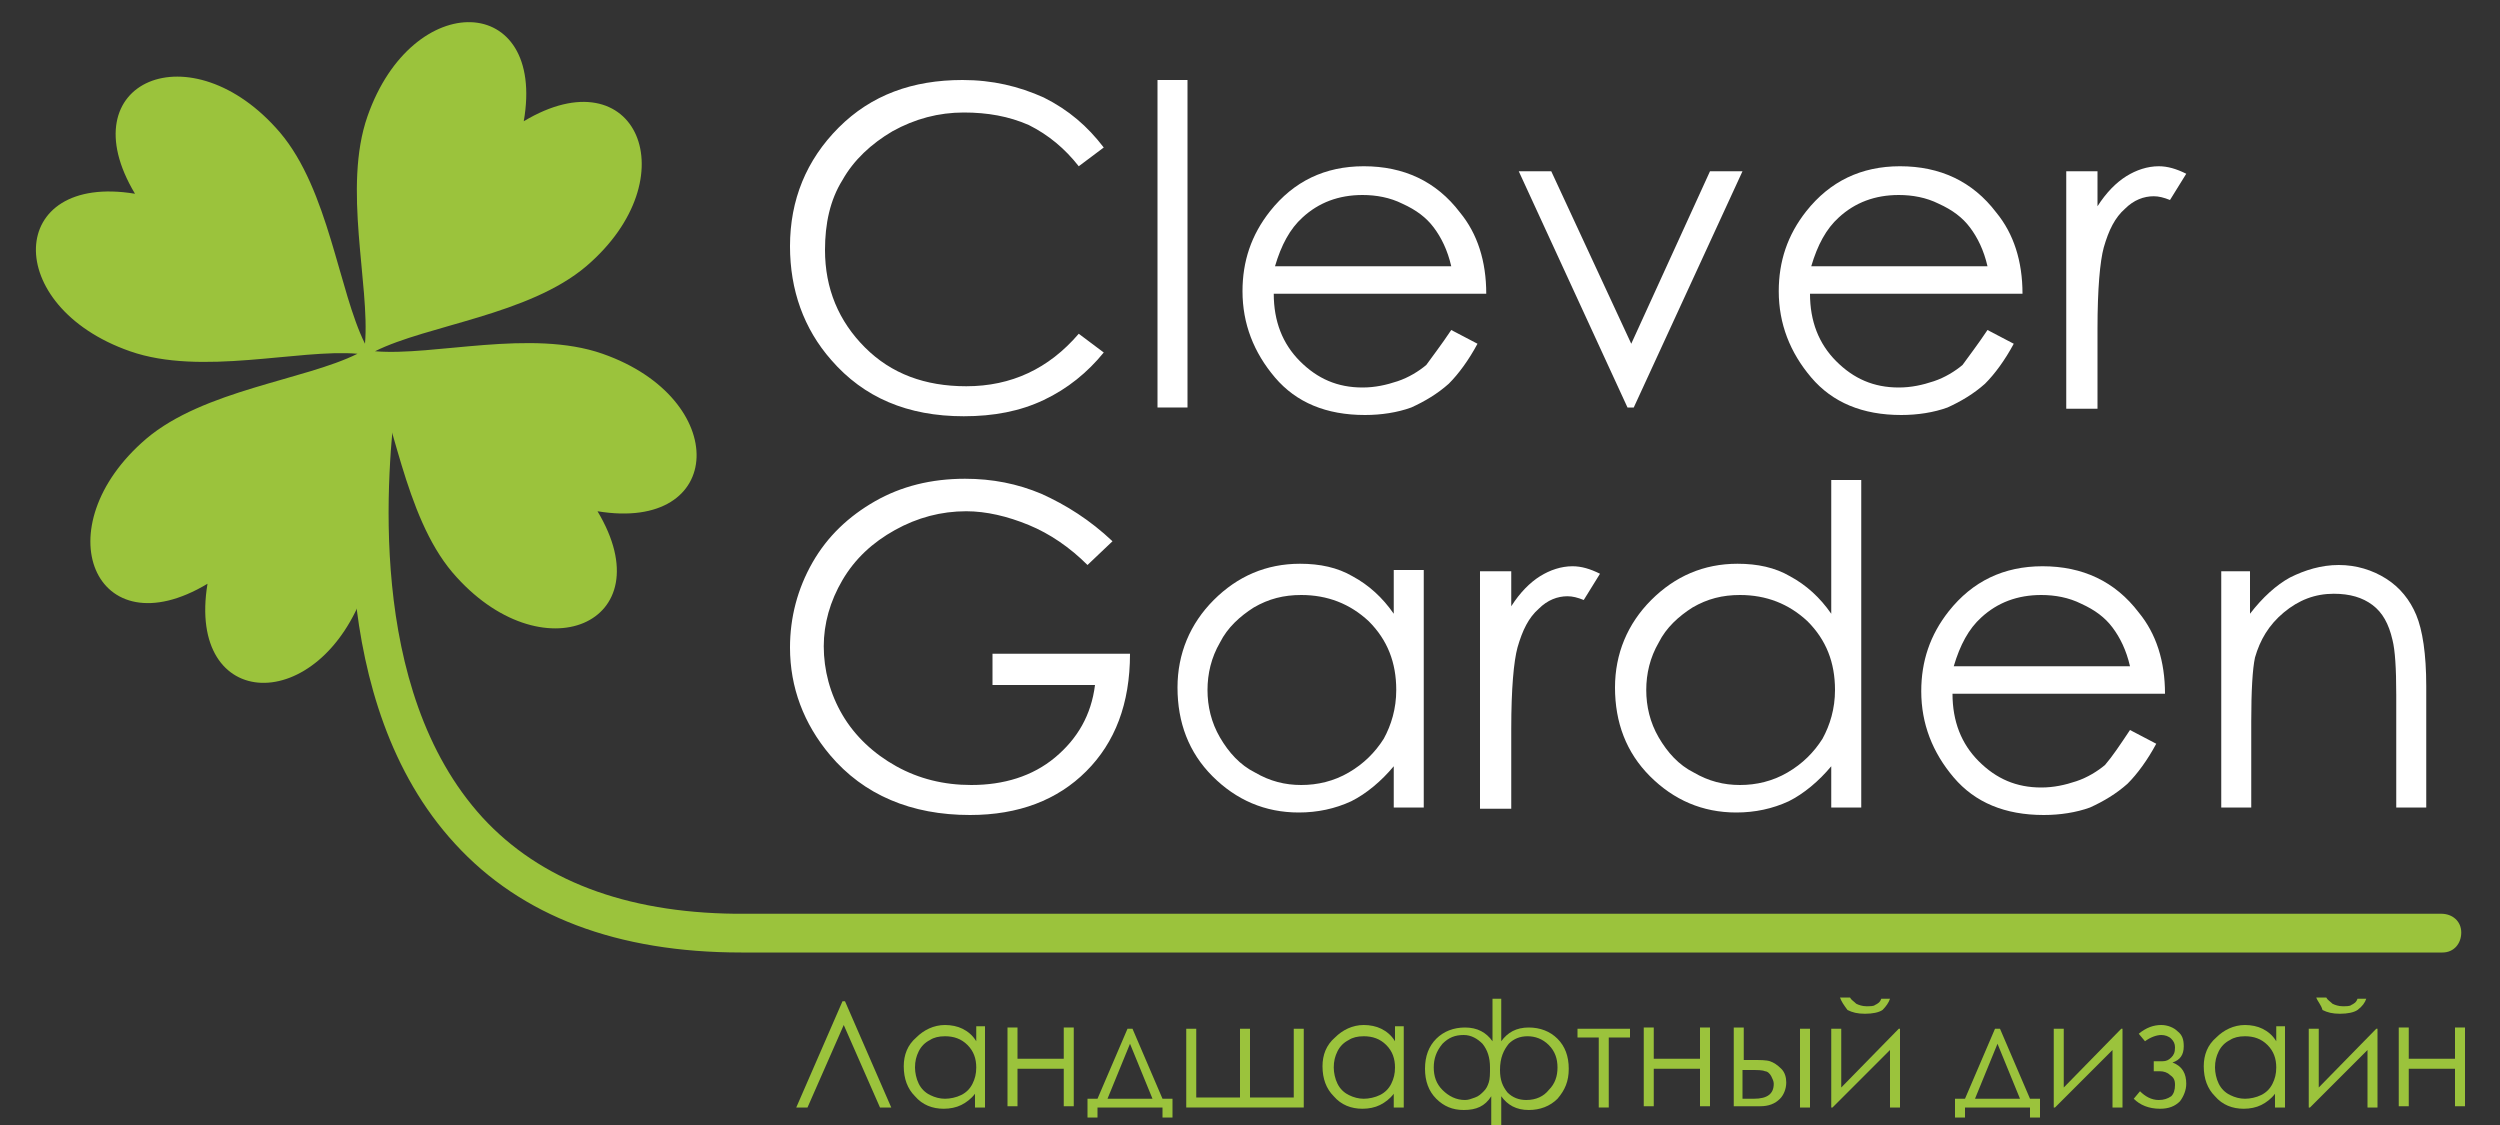 <?xml version="1.0" encoding="UTF-8"?> <!-- Generator: Adobe Illustrator 21.1.0, SVG Export Plug-In . SVG Version: 6.00 Build 0) --> <svg xmlns="http://www.w3.org/2000/svg" xmlns:xlink="http://www.w3.org/1999/xlink" id="Слой_1" x="0px" y="0px" viewBox="0 0 200 90" style="enable-background:new 0 0 200 90;" xml:space="preserve"><rect x="0" y="0" width="200" height="90" fill="#333333" stroke="none"/> <style type="text/css"> .st0{fill:#FFFFFF;} .st1{fill:#9BC33C;} </style> <g> <g> <path class="st0" d="M88.3,11.8l-2,1.5c-1.1-1.4-2.4-2.5-4-3.3C80.7,9.3,79,9,77.1,9c-2,0-3.9,0.5-5.7,1.5c-1.7,1-3.1,2.3-4,3.9 C66.4,16,66,17.9,66,20c0,3.1,1.1,5.7,3.2,7.8c2.1,2.1,4.8,3.1,8.1,3.1c3.6,0,6.6-1.4,9-4.2l2,1.5c-1.3,1.6-2.9,2.9-4.8,3.8 c-1.9,0.9-4,1.3-6.4,1.3c-4.5,0-8-1.5-10.6-4.5c-2.2-2.5-3.3-5.6-3.3-9.1c0-3.7,1.3-6.9,3.9-9.5c2.6-2.6,5.9-3.8,9.9-3.8 c2.4,0,4.5,0.5,6.5,1.4C85.5,8.8,87,10.1,88.3,11.8z"></path> <path class="st0" d="M92.6,6.4h2.4v26.2h-2.4V6.4z"></path> <path class="st0" d="M116.1,26.4l2.1,1.1c-0.7,1.3-1.5,2.4-2.3,3.2c-0.9,0.8-1.9,1.4-3,1.9c-1.1,0.4-2.4,0.6-3.7,0.6 c-3.1,0-5.5-1-7.2-3c-1.7-2-2.6-4.3-2.6-6.9c0-2.4,0.7-4.5,2.2-6.4c1.9-2.4,4.4-3.6,7.5-3.6c3.2,0,5.8,1.2,7.7,3.7 c1.4,1.7,2.1,3.9,2.1,6.5h-17c0,2.2,0.7,4,2.1,5.4c1.4,1.4,3,2.1,5,2.1c1,0,1.9-0.2,2.8-0.5c0.9-0.3,1.7-0.8,2.3-1.3 C114.6,28.5,115.3,27.6,116.1,26.4z M116.1,21.3c-0.3-1.3-0.8-2.3-1.4-3.1c-0.6-0.8-1.4-1.4-2.5-1.9c-1-0.5-2.1-0.7-3.2-0.7 c-1.9,0-3.5,0.6-4.8,1.8c-1,0.9-1.7,2.2-2.2,3.9H116.1z"></path> <path class="st0" d="M121.5,13.7h2.6l6.4,13.8l6.3-13.8h2.6l-8.7,18.9h-0.5L121.5,13.7z"></path> <path class="st0" d="M159,26.4l2.1,1.1c-0.7,1.3-1.5,2.4-2.3,3.2c-0.9,0.8-1.9,1.4-3,1.9c-1.1,0.4-2.4,0.6-3.7,0.6 c-3.1,0-5.5-1-7.2-3c-1.7-2-2.6-4.3-2.6-6.9c0-2.4,0.7-4.5,2.2-6.4c1.9-2.4,4.4-3.6,7.5-3.6c3.2,0,5.8,1.2,7.7,3.7 c1.4,1.7,2.1,3.9,2.1,6.5h-17c0,2.2,0.7,4,2.1,5.4c1.4,1.4,3,2.1,5,2.1c1,0,1.9-0.2,2.8-0.5c0.9-0.3,1.7-0.8,2.3-1.3 C157.5,28.5,158.2,27.6,159,26.4z M159,21.3c-0.3-1.3-0.8-2.3-1.4-3.1c-0.6-0.8-1.4-1.4-2.5-1.9c-1-0.5-2.1-0.7-3.2-0.7 c-1.9,0-3.5,0.6-4.8,1.8c-1,0.9-1.7,2.2-2.2,3.9H159z"></path> <path class="st0" d="M165.3,13.7h2.5v2.8c0.7-1.1,1.5-1.9,2.3-2.4c0.8-0.5,1.7-0.8,2.6-0.8c0.7,0,1.4,0.2,2.2,0.6l-1.3,2.1 c-0.5-0.2-0.9-0.3-1.3-0.3c-0.8,0-1.6,0.3-2.3,1c-0.8,0.7-1.3,1.7-1.7,3.1c-0.3,1.1-0.5,3.3-0.5,6.5v6.4h-2.5V13.7z"></path> </g> <g> <path class="st0" d="M89,43.3l-2,1.9c-1.4-1.4-3-2.5-4.7-3.2c-1.7-0.7-3.4-1.1-5-1.1c-2,0-3.9,0.5-5.7,1.5c-1.8,1-3.2,2.3-4.2,4 c-1,1.7-1.5,3.5-1.5,5.3c0,1.9,0.5,3.8,1.5,5.5c1,1.7,2.5,3.1,4.3,4.1c1.8,1,3.8,1.5,6,1.5c2.6,0,4.9-0.7,6.7-2.2 c1.8-1.5,2.9-3.4,3.2-5.8h-8.2v-2.5h11c0,4-1.2,7.1-3.5,9.4c-2.3,2.3-5.4,3.5-9.3,3.5c-4.7,0-8.5-1.6-11.2-4.8 c-2.1-2.5-3.2-5.4-3.2-8.6c0-2.4,0.6-4.7,1.8-6.8c1.2-2.1,2.9-3.7,5-4.9c2.1-1.2,4.5-1.8,7.2-1.8c2.2,0,4.2,0.4,6.1,1.2 C85.3,40.4,87.2,41.6,89,43.3z"></path> <path class="st0" d="M113.9,45.7v18.9h-2.4v-3.3c-1,1.2-2.2,2.2-3.4,2.8c-1.3,0.6-2.7,0.9-4.2,0.9c-2.7,0-5-1-6.9-2.9 c-1.9-1.9-2.8-4.3-2.8-7.1c0-2.7,1-5.1,2.9-7c1.9-1.9,4.2-2.9,6.9-2.9c1.6,0,3,0.3,4.2,1c1.3,0.7,2.4,1.7,3.3,3v-3.5H113.9z M104.1,47.6c-1.4,0-2.6,0.3-3.8,1c-1.1,0.7-2.1,1.6-2.7,2.8c-0.7,1.2-1,2.5-1,3.8c0,1.3,0.3,2.6,1,3.8c0.7,1.2,1.6,2.2,2.8,2.8 c1.2,0.7,2.4,1,3.7,1c1.3,0,2.6-0.3,3.8-1c1.2-0.7,2.1-1.6,2.8-2.7c0.6-1.1,1-2.4,1-3.9c0-2.2-0.7-4-2.2-5.5 C108,48.3,106.2,47.6,104.1,47.6z"></path> <path class="st0" d="M118.4,45.7h2.5v2.8c0.7-1.1,1.5-1.9,2.3-2.4c0.8-0.5,1.7-0.8,2.6-0.8c0.7,0,1.4,0.2,2.2,0.6l-1.3,2.1 c-0.5-0.2-0.9-0.3-1.3-0.3c-0.8,0-1.6,0.3-2.3,1c-0.8,0.7-1.3,1.7-1.7,3.1c-0.3,1.1-0.5,3.3-0.5,6.5v6.4h-2.5V45.7z"></path> <path class="st0" d="M148.9,38.4v26.2h-2.4v-3.3c-1,1.2-2.2,2.2-3.4,2.8c-1.3,0.6-2.7,0.9-4.2,0.9c-2.7,0-5-1-6.9-2.9 c-1.9-1.9-2.8-4.3-2.8-7.1c0-2.7,1-5.1,2.9-7c1.9-1.9,4.2-2.9,6.9-2.9c1.6,0,3,0.3,4.2,1c1.3,0.7,2.4,1.7,3.3,3V38.4H148.9z M139.2,47.6c-1.4,0-2.6,0.3-3.8,1c-1.1,0.7-2.1,1.6-2.7,2.8c-0.7,1.2-1,2.5-1,3.8c0,1.3,0.3,2.6,1,3.8c0.7,1.2,1.6,2.2,2.8,2.8 c1.2,0.7,2.4,1,3.7,1c1.3,0,2.6-0.3,3.8-1c1.2-0.7,2.1-1.6,2.8-2.7c0.6-1.1,1-2.4,1-3.9c0-2.2-0.7-4-2.2-5.5 C143.1,48.3,141.3,47.6,139.2,47.6z"></path> <path class="st0" d="M170.4,58.4l2.1,1.1c-0.7,1.3-1.5,2.4-2.3,3.2c-0.9,0.8-1.9,1.4-3,1.9c-1.1,0.4-2.4,0.6-3.7,0.6 c-3.1,0-5.5-1-7.2-3c-1.7-2-2.6-4.3-2.6-6.9c0-2.4,0.7-4.5,2.2-6.4c1.9-2.4,4.4-3.6,7.5-3.6c3.2,0,5.8,1.2,7.7,3.7 c1.4,1.7,2.1,3.9,2.1,6.5h-17c0,2.2,0.7,4,2.1,5.4c1.4,1.4,3,2.1,5,2.1c1,0,1.9-0.2,2.8-0.5c0.9-0.3,1.7-0.8,2.3-1.3 C169,60.5,169.6,59.6,170.4,58.4z M170.4,53.3c-0.3-1.3-0.8-2.3-1.4-3.1c-0.6-0.8-1.4-1.4-2.5-1.9c-1-0.5-2.1-0.7-3.2-0.7 c-1.9,0-3.5,0.6-4.8,1.8c-1,0.9-1.7,2.2-2.2,3.9H170.4z"></path> <path class="st0" d="M177.6,45.7h2.4v3.4c1-1.3,2.1-2.3,3.2-2.9c1.2-0.6,2.5-1,3.9-1c1.4,0,2.7,0.4,3.8,1.1 c1.1,0.7,1.9,1.7,2.4,2.9c0.5,1.2,0.8,3.1,0.8,5.7v9.7h-2.4v-9c0-2.2-0.1-3.6-0.3-4.4c-0.3-1.3-0.8-2.2-1.6-2.8 c-0.8-0.6-1.8-0.9-3.1-0.9c-1.5,0-2.8,0.5-4,1.5c-1.2,1-1.9,2.2-2.3,3.6c-0.2,0.9-0.3,2.7-0.3,5.1v6.9h-2.4V45.7z"></path> </g> <g> <path class="st1" d="M28.8,29.6l-0.1,1.6c-0.7,6.2-2.7,25,7.7,36.3c5.3,5.8,13,8.7,22.9,8.7c0.4,0,135.7,0,136.1,0 c0.9,0,1.5-0.7,1.5-1.6c0-0.9-0.7-1.5-1.6-1.5c-0.5,0-136,0-136.5,0c-8.8-0.1-15.6-2.7-20.2-7.7c-9.4-10.3-7.6-28-6.9-33.8 l0.2-1.9c0.1-0.9-0.6-1.5-1.4-1.5C29.7,28,28.9,28.8,28.8,29.6z"></path> <g> <path class="st1" d="M41.9,9.7C43.7-0.6,33-1,29.4,9.3c-2,5.7,0.2,13.5-0.2,18.2c-2.1-4.2-2.9-12.3-6.8-16.9 c-7.1-8.3-17-4.1-11.6,4.9c-10.3-1.7-10.7,9-0.4,12.6c5.7,2,13.5-0.2,18.2,0.2c-4.2,2.1-12.3,2.9-16.9,6.8 c-8.3,7.1-4.1,17,4.9,11.6c-1.7,10.3,9,10.7,12.6,0.4c2-5.7-0.2-13.5,0.2-18.2c2.1,4.2,2.9,12.3,6.8,16.9 c7.1,8.3,17,4.1,11.6-4.9c10.3,1.7,10.7-9,0.4-12.6c-5.7-2-13.5,0.2-18.2-0.2c4.2-2.1,12.3-2.9,16.9-6.8 C55.2,14.2,50.9,4.3,41.9,9.7z"></path> </g> </g> <g> <path class="st1" d="M71.3,88.6h-0.9L67.5,82l-2.9,6.6h-0.9l3.7-8.5h0.2L71.3,88.6z"></path> <path class="st1" d="M78.8,82.3v6.3H78v-1.1c-0.3,0.4-0.7,0.7-1.1,0.9c-0.4,0.2-0.9,0.3-1.4,0.3c-0.9,0-1.7-0.3-2.3-1 c-0.6-0.6-0.9-1.4-0.9-2.4c0-0.9,0.3-1.7,1-2.3c0.6-0.6,1.4-1,2.3-1c0.5,0,1,0.1,1.4,0.3c0.4,0.2,0.8,0.5,1.1,1v-1.2H78.8z M75.6,82.9c-0.5,0-0.9,0.1-1.2,0.3c-0.4,0.2-0.7,0.5-0.9,0.9c-0.2,0.4-0.3,0.8-0.3,1.3c0,0.4,0.1,0.9,0.3,1.3 c0.2,0.4,0.5,0.7,0.9,0.9c0.4,0.2,0.8,0.3,1.2,0.3c0.4,0,0.9-0.1,1.3-0.3c0.4-0.2,0.7-0.5,0.9-0.9c0.2-0.4,0.3-0.8,0.3-1.3 c0-0.7-0.2-1.3-0.7-1.8C76.9,83.1,76.3,82.9,75.6,82.9z"></path> <path class="st1" d="M85.1,85.5h-3.7v3h-0.8v-6.3h0.8v2.5h3.7v-2.5h0.8v6.3h-0.8V85.5z"></path> <path class="st1" d="M87.8,87.9l2.4-5.6h0.4l2.4,5.6h0.8v1.5H93v-0.8h-5.2v0.8H87v-1.5H87.8z M90.4,83.5l-1.8,4.4h3.6L90.4,83.5z"></path> <path class="st1" d="M104.3,88.6h-9.4v-6.3h0.8v5.5h3.5v-5.5h0.8v5.5h3.5v-5.5h0.8V88.6z"></path> <path class="st1" d="M112.3,82.3v6.3h-0.8v-1.1c-0.3,0.4-0.7,0.7-1.1,0.9c-0.4,0.2-0.9,0.3-1.4,0.3c-0.9,0-1.7-0.3-2.3-1 c-0.6-0.6-0.9-1.4-0.9-2.4c0-0.9,0.3-1.7,1-2.3c0.6-0.6,1.4-1,2.3-1c0.5,0,1,0.1,1.4,0.3c0.4,0.2,0.8,0.5,1.1,1v-1.2H112.3z M109.1,82.9c-0.5,0-0.9,0.1-1.2,0.3c-0.4,0.2-0.7,0.5-0.9,0.9c-0.2,0.4-0.3,0.8-0.3,1.3c0,0.4,0.1,0.9,0.3,1.3 c0.2,0.4,0.5,0.7,0.9,0.9c0.4,0.2,0.8,0.3,1.2,0.3c0.4,0,0.9-0.1,1.3-0.3c0.4-0.2,0.7-0.5,0.9-0.9c0.2-0.4,0.3-0.8,0.3-1.3 c0-0.7-0.2-1.3-0.7-1.8C110.4,83.1,109.8,82.9,109.1,82.9z"></path> <path class="st1" d="M119.3,79.9h0.8v3.4c0.5-0.7,1.2-1.1,2.2-1.1c0.9,0,1.7,0.3,2.3,0.9c0.6,0.6,0.9,1.4,0.9,2.4 c0,1-0.3,1.7-0.9,2.4c-0.6,0.6-1.4,0.9-2.3,0.9c-1,0-1.7-0.4-2.2-1.1v3.2h-0.8v-3.2c-0.5,0.8-1.2,1.1-2.2,1.1 c-0.9,0-1.6-0.3-2.2-0.9c-0.6-0.6-0.9-1.4-0.9-2.4c0-1,0.3-1.8,0.9-2.4c0.6-0.6,1.4-0.9,2.3-0.9c1,0,1.7,0.4,2.2,1.1V79.9z M114.7,85.4c0,0.7,0.2,1.3,0.7,1.8c0.5,0.5,1.1,0.8,1.8,0.8c0.3,0,0.5-0.1,0.8-0.2c0.3-0.1,0.5-0.3,0.7-0.5 c0.2-0.2,0.3-0.4,0.4-0.7c0.1-0.3,0.1-0.7,0.1-1.2c0-0.8-0.2-1.4-0.6-1.9c-0.4-0.4-0.9-0.7-1.5-0.7c-0.7,0-1.2,0.2-1.7,0.7 C114.9,84.1,114.7,84.7,114.7,85.4z M120,85.6c0,0.8,0.2,1.3,0.6,1.8c0.4,0.4,0.9,0.6,1.5,0.6c0.8,0,1.4-0.3,1.8-0.8 c0.5-0.5,0.7-1.1,0.7-1.8c0-0.7-0.2-1.3-0.7-1.8c-0.5-0.5-1.1-0.7-1.7-0.7c-0.6,0-1.1,0.2-1.5,0.6C120.3,84,120,84.6,120,85.6z"></path> <path class="st1" d="M126.3,82.3h4.1V83h-1.7v5.6h-0.8V83h-1.7V82.3z"></path> <path class="st1" d="M136,85.5h-3.7v3h-0.8v-6.3h0.8v2.5h3.7v-2.5h0.8v6.3H136V85.5z"></path> <path class="st1" d="M139.4,84.8h0.8c0.6,0,1.1,0,1.4,0.1c0.3,0.1,0.6,0.3,0.9,0.6c0.3,0.3,0.4,0.7,0.4,1.1c0,0.5-0.2,1-0.5,1.3 c-0.4,0.4-0.9,0.6-1.6,0.6h-2.1v-6.3h0.8V84.8z M139.4,85.5v2.4h0.9c1.1,0,1.6-0.4,1.6-1.2c0-0.2-0.1-0.4-0.2-0.6 c-0.1-0.2-0.3-0.4-0.5-0.4c-0.2-0.1-0.6-0.1-1.2-0.1H139.4z M144,82.3h0.8v6.3H144V82.3z"></path> <path class="st1" d="M147.3,82.3v4.7l4.6-4.7h0.1v6.3h-0.8V84l-4.6,4.6h-0.1v-6.3H147.3z M147.2,79.8h0.8c0.1,0.2,0.3,0.3,0.5,0.5 c0.2,0.1,0.5,0.2,0.8,0.2c0.3,0,0.6,0,0.7-0.1c0.2-0.1,0.4-0.2,0.5-0.5h0.7c-0.1,0.3-0.3,0.6-0.6,0.9c-0.3,0.2-0.8,0.3-1.4,0.3 c-0.6,0-1-0.1-1.4-0.3C147.5,80.4,147.3,80.1,147.2,79.8z"></path> <path class="st1" d="M157.2,87.9l2.4-5.6h0.4l2.4,5.6h0.8v1.5h-0.8v-0.8h-5.2v0.8h-0.8v-1.5H157.2z M159.8,83.5l-1.8,4.4h3.6 L159.8,83.5z"></path> <path class="st1" d="M165.1,82.3v4.7l4.6-4.7h0.1v6.3h-0.8V84l-4.6,4.6h-0.1v-6.3H165.1z"></path> <path class="st1" d="M172.6,84.9h0.4c0.3,0,0.5-0.1,0.7-0.3c0.2-0.2,0.3-0.4,0.3-0.8c0-0.3-0.1-0.5-0.3-0.7 c-0.2-0.2-0.5-0.3-0.8-0.3c-0.4,0-0.9,0.2-1.3,0.5l-0.5-0.6c0.6-0.5,1.2-0.7,1.8-0.7c0.5,0,1,0.2,1.3,0.5c0.4,0.3,0.5,0.7,0.5,1.2 c0,0.7-0.3,1.1-0.9,1.3c0.8,0.3,1.1,0.9,1.1,1.7c0,0.5-0.2,1-0.5,1.4c-0.4,0.4-0.9,0.6-1.6,0.6c-0.9,0-1.6-0.3-2.1-0.8l0.5-0.6 c0.4,0.4,0.9,0.7,1.5,0.7c0.4,0,0.7-0.1,1-0.3c0.2-0.2,0.3-0.5,0.3-0.9c0-0.4-0.1-0.6-0.4-0.8c-0.2-0.2-0.5-0.3-0.8-0.3h-0.5V84.9 z"></path> <path class="st1" d="M182.8,82.3v6.3H182v-1.1c-0.3,0.4-0.7,0.7-1.1,0.9c-0.4,0.2-0.9,0.3-1.4,0.3c-0.9,0-1.7-0.3-2.3-1 c-0.6-0.6-0.9-1.4-0.9-2.4c0-0.9,0.3-1.7,1-2.3c0.6-0.6,1.4-1,2.3-1c0.5,0,1,0.1,1.4,0.3c0.4,0.2,0.8,0.5,1.1,1v-1.2H182.8z M179.6,82.9c-0.5,0-0.9,0.1-1.2,0.3c-0.4,0.2-0.7,0.5-0.9,0.9c-0.2,0.4-0.3,0.8-0.3,1.3c0,0.4,0.1,0.9,0.3,1.3 c0.2,0.4,0.5,0.7,0.9,0.9c0.4,0.2,0.8,0.3,1.2,0.3c0.4,0,0.9-0.1,1.3-0.3c0.4-0.2,0.7-0.5,0.9-0.9c0.2-0.4,0.3-0.8,0.3-1.3 c0-0.7-0.2-1.3-0.7-1.8C180.9,83.1,180.3,82.9,179.6,82.9z"></path> <path class="st1" d="M185.5,82.3v4.7l4.6-4.7h0.1v6.3h-0.8V84l-4.6,4.6h-0.1v-6.3H185.5z M185.3,79.8h0.8c0.1,0.2,0.3,0.3,0.5,0.5 c0.2,0.1,0.5,0.2,0.8,0.2c0.3,0,0.6,0,0.7-0.1c0.2-0.1,0.4-0.2,0.5-0.5h0.7c-0.1,0.3-0.3,0.6-0.7,0.9c-0.3,0.2-0.8,0.3-1.4,0.3 c-0.6,0-1-0.1-1.4-0.3C185.7,80.4,185.4,80.1,185.3,79.8z"></path> <path class="st1" d="M196.4,85.5h-3.7v3h-0.8v-6.3h0.8v2.5h3.7v-2.5h0.8v6.3h-0.8V85.5z"></path> </g> </g> </svg> 